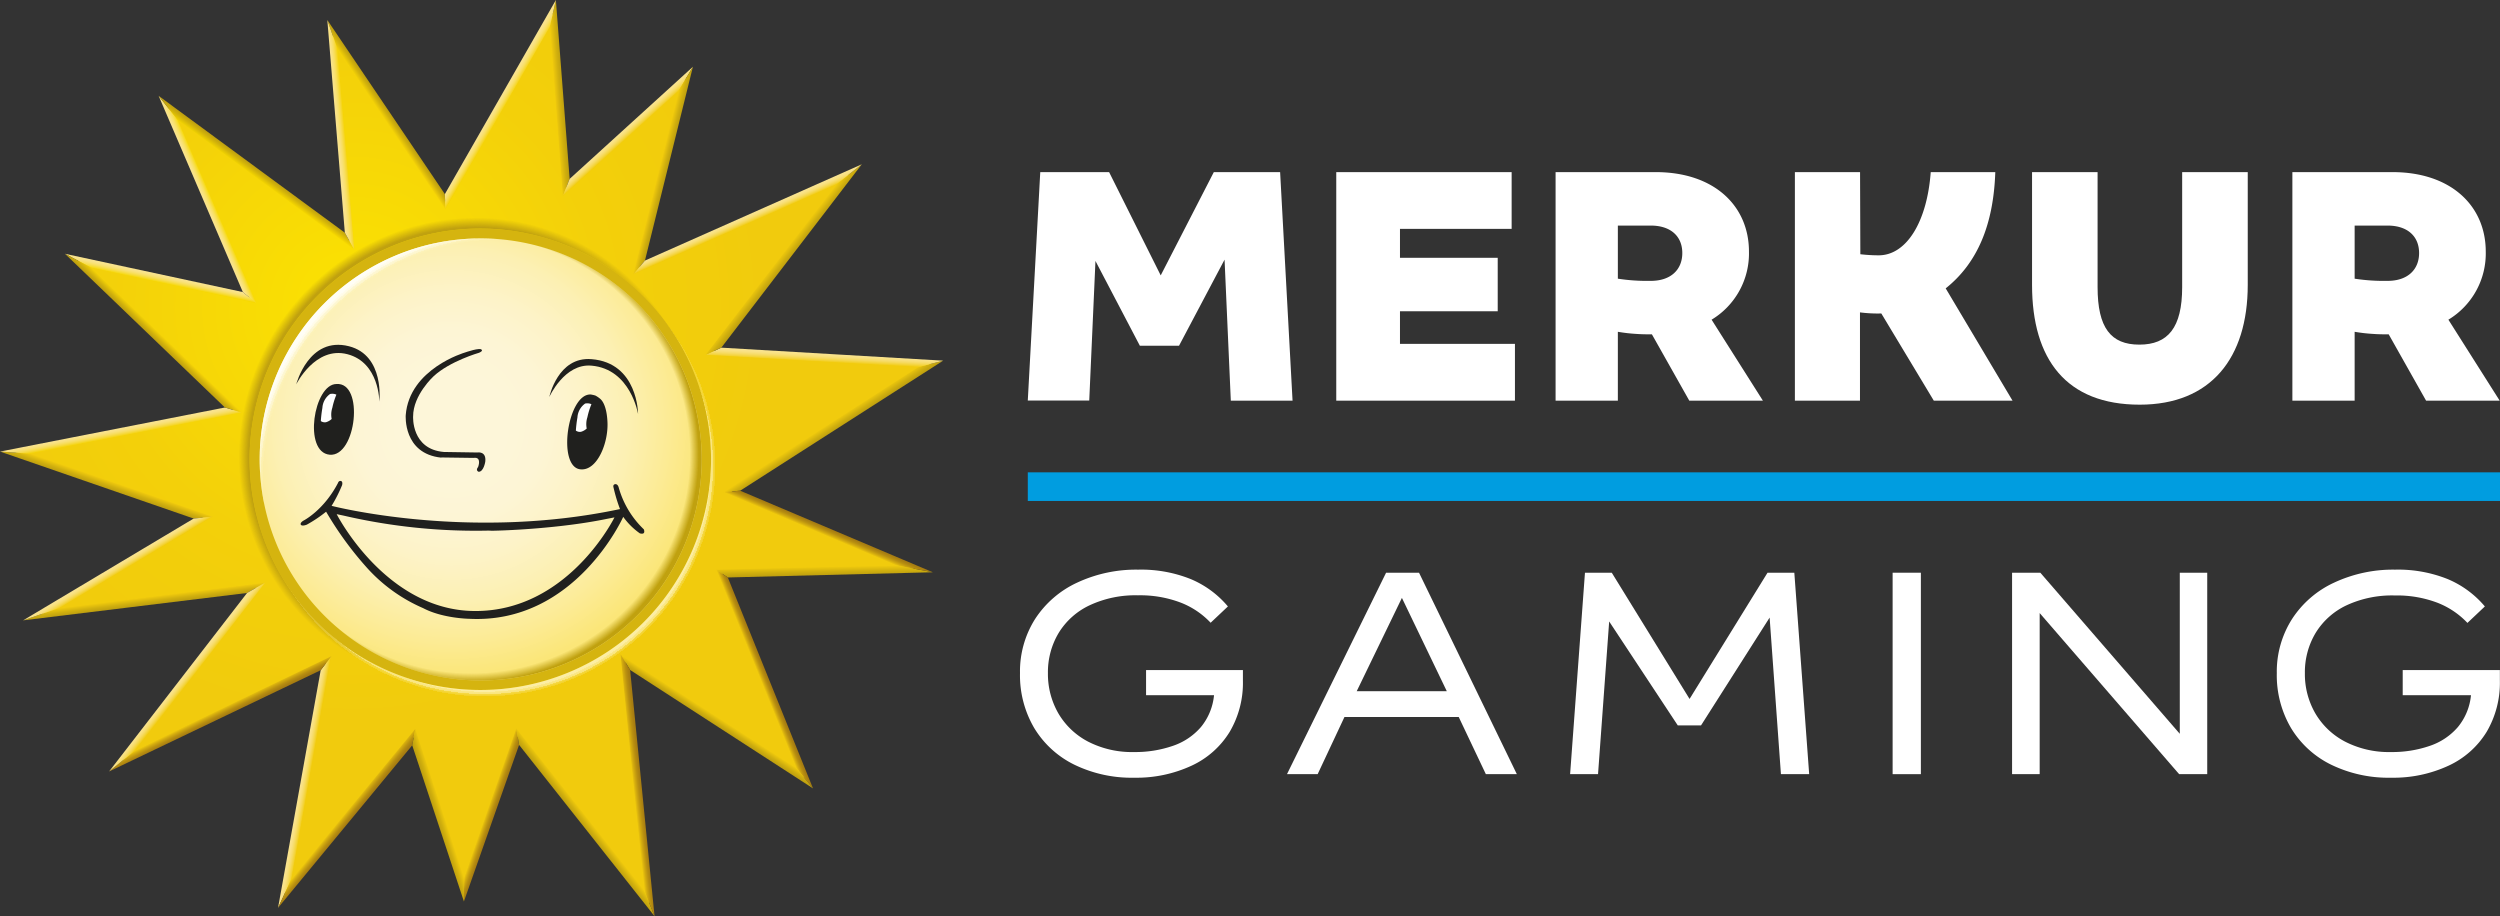 <svg xmlns="http://www.w3.org/2000/svg" xmlns:xlink="http://www.w3.org/1999/xlink" viewBox="0 0 619.51 227.04"><rect x="0" y="0" width="619.51" height="227.04" fill="#333333" stroke="none"/><defs><radialGradient id="a" cx="61.76" cy="-180.65" r="119.1" gradientTransform="translate(33.67 233.29) scale(0.87)" gradientUnits="userSpaceOnUse"><stop offset="0" stop-color="#fdf1ab"/><stop offset="0" stop-color="#fce400"/><stop offset="0.12" stop-color="#fadf03"/><stop offset="0.6" stop-color="#f3d00a"/><stop offset="1" stop-color="#f1cb0d"/><stop offset="1" stop-color="#f1cb0d"/></radialGradient><radialGradient id="b" cx="111.95" cy="105.29" r="62.41" gradientUnits="userSpaceOnUse"><stop offset="0.21" stop-color="#fdf6d9"/><stop offset="0.37" stop-color="#fdf5d5"/><stop offset="0.53" stop-color="#fdf3c8"/><stop offset="0.7" stop-color="#fcf0b3"/><stop offset="0.86" stop-color="#fceb95"/><stop offset="1" stop-color="#fbe678"/></radialGradient><radialGradient id="c" cx="95.54" cy="-138.68" r="64.82" gradientTransform="translate(33.67 233.29) scale(0.87)" gradientUnits="userSpaceOnUse"><stop offset="0" stop-color="#c0a10f" stop-opacity="0"/><stop offset="0.96" stop-color="#c0a10f" stop-opacity="0"/><stop offset="1" stop-color="#c0a10f"/></radialGradient><radialGradient id="d" cx="99.49" cy="-134.65" r="65.32" gradientTransform="translate(268.13 80.83) rotate(-138.26) scale(0.87 0.92)" gradientUnits="userSpaceOnUse"><stop offset="0" stop-color="#fff" stop-opacity="0"/><stop offset="0.96" stop-color="#fcec91" stop-opacity="0"/><stop offset="0.96" stop-color="#fcefa0" stop-opacity="0.15"/><stop offset="0.96" stop-color="#fdf2b4" stop-opacity="0.35"/><stop offset="0.97" stop-color="#fef5c6" stop-opacity="0.52"/><stop offset="0.97" stop-color="#fef8d5" stop-opacity="0.67"/><stop offset="0.98" stop-color="#fefae1" stop-opacity="0.79"/><stop offset="0.98" stop-color="#fffcea" stop-opacity="0.88"/><stop offset="0.99" stop-color="#fffdf1" stop-opacity="0.95"/><stop offset="0.99" stop-color="#fffef5" stop-opacity="0.99"/><stop offset="1" stop-color="#fffef6"/></radialGradient><radialGradient id="e" cx="95.63" cy="-138.57" r="67.98" gradientTransform="matrix(0.67, 0.56, -0.57, 0.69, -26.5, 153.97)" gradientUnits="userSpaceOnUse"><stop offset="0.81" stop-color="#c0a10f"/><stop offset="0.92" stop-color="#c0a10f"/><stop offset="0.96" stop-color="#c0a10f" stop-opacity="0"/></radialGradient><radialGradient id="f" cx="99.34" cy="-134.9" r="66.38" gradientTransform="translate(33.67 232.76) scale(0.87 0.87)" gradientUnits="userSpaceOnUse"><stop offset="0.58" stop-color="#fcec91" stop-opacity="0"/><stop offset="0.96" stop-color="#fceea6"/><stop offset="0.97" stop-color="#fceea6" stop-opacity="0.98"/><stop offset="0.97" stop-color="#fceea5" stop-opacity="0.93"/><stop offset="0.97" stop-color="#fceea3" stop-opacity="0.85"/><stop offset="0.98" stop-color="#fceda0" stop-opacity="0.74"/><stop offset="0.98" stop-color="#fced9d" stop-opacity="0.59"/><stop offset="0.98" stop-color="#fced9a" stop-opacity="0.41"/><stop offset="0.99" stop-color="#fcec95" stop-opacity="0.19"/><stop offset="0.99" stop-color="#fcec91" stop-opacity="0"/></radialGradient><linearGradient id="g" x1="40.04" y1="67.98" x2="39.6" y2="70.06" gradientUnits="userSpaceOnUse"><stop offset="0.07" stop-color="#f9e38e"/><stop offset="0.2" stop-color="#f9e389"/><stop offset="0.36" stop-color="#f9e179"/><stop offset="0.54" stop-color="#f8df60"/><stop offset="0.73" stop-color="#f7dc3c"/><stop offset="0.93" stop-color="#f6d80f"/><stop offset="0.99" stop-color="#f6d700"/></linearGradient><linearGradient id="h" x1="139.75" y1="24.2" x2="137.49" y2="24.36" gradientUnits="userSpaceOnUse"><stop offset="0.08" stop-color="#c0a10f"/><stop offset="0.45" stop-color="#d1b00e"/><stop offset="0.98" stop-color="#f1cb0d"/></linearGradient><linearGradient id="i" x1="96.59" y1="27.85" x2="94.9" y2="28.99" gradientUnits="userSpaceOnUse"><stop offset="0.08" stop-color="#c0a10f"/><stop offset="0.42" stop-color="#d1b10c"/><stop offset="0.98" stop-color="#f5d307"/></linearGradient><linearGradient id="j" x1="154.85" y1="31.73" x2="156.34" y2="33.38" gradientUnits="userSpaceOnUse"><stop offset="0.07" stop-color="#f9e38e"/><stop offset="0.21" stop-color="#f9e289"/><stop offset="0.38" stop-color="#f8df79"/><stop offset="0.57" stop-color="#f6da60"/><stop offset="0.78" stop-color="#f4d43c"/><stop offset="0.99" stop-color="#f1cb0f"/><stop offset="1" stop-color="#f1cb0d"/></linearGradient><linearGradient id="k" x1="50.4" y1="49.89" x2="52.45" y2="49.01" gradientUnits="userSpaceOnUse"><stop offset="0.07" stop-color="#f9e38e"/><stop offset="0.2" stop-color="#f9e389"/><stop offset="0.36" stop-color="#f9e279"/><stop offset="0.55" stop-color="#f8e060"/><stop offset="0.74" stop-color="#f8dd3c"/><stop offset="0.94" stop-color="#f7da0f"/><stop offset="1" stop-color="#f7d900"/></linearGradient><linearGradient id="l" x1="64.24" y1="41.87" x2="62.87" y2="43.76" gradientUnits="userSpaceOnUse"><stop offset="0.08" stop-color="#c0a10f"/><stop offset="0.41" stop-color="#d1b20a"/><stop offset="0.98" stop-color="#f7d900"/></linearGradient><linearGradient id="m" x1="83.34" y1="33.52" x2="85.56" y2="33.32" gradientUnits="userSpaceOnUse"><stop offset="0.07" stop-color="#f9e38e"/><stop offset="0.2" stop-color="#f9e289"/><stop offset="0.37" stop-color="#f8e179"/><stop offset="0.56" stop-color="#f8de60"/><stop offset="0.76" stop-color="#f7d93c"/><stop offset="0.97" stop-color="#f5d40f"/><stop offset="1" stop-color="#f5d307"/></linearGradient><linearGradient id="n" x1="123.1" y1="25.38" x2="125.03" y2="26.5" xlink:href="#m"/><linearGradient id="o" x1="207.08" y1="106.67" x2="205.78" y2="104.67" xlink:href="#h"/><linearGradient id="p" x1="165.31" y1="42.55" x2="163.3" y2="42.05" xlink:href="#h"/><linearGradient id="q" x1="204.35" y1="87.49" x2="204.23" y2="89.79" gradientUnits="userSpaceOnUse"><stop offset="0.07" stop-color="#f9e38e"/><stop offset="0.21" stop-color="#f9e289"/><stop offset="0.38" stop-color="#f8df79"/><stop offset="0.57" stop-color="#f6da60"/><stop offset="0.77" stop-color="#f4d43c"/><stop offset="0.98" stop-color="#f1cb0f"/><stop offset="0.99" stop-color="#f1cb0d"/></linearGradient><linearGradient id="r" x1="204.31" y1="142.68" x2="204.27" y2="140.35" xlink:href="#h"/><linearGradient id="s" x1="205.58" y1="130.88" x2="204.75" y2="132.83" gradientUnits="userSpaceOnUse"><stop offset="0" stop-color="#a47a11"/><stop offset="0.19" stop-color="#aa8011"/><stop offset="0.44" stop-color="#b99010"/><stop offset="0.72" stop-color="#d3ab0f"/><stop offset="0.98" stop-color="#f1cb0d"/></linearGradient><linearGradient id="t" x1="195.2" y1="65.09" x2="193.25" y2="63.57" xlink:href="#h"/><linearGradient id="u" x1="184.81" y1="53.44" x2="185.64" y2="55.32" xlink:href="#j"/><linearGradient id="v" x1="74.43" y1="193.59" x2="76.6" y2="193.97" xlink:href="#q"/><linearGradient id="w" x1="190.38" y1="167.89" x2="188.52" y2="168.64" xlink:href="#s"/><linearGradient id="x" x1="86.86" y1="203.57" x2="84.98" y2="202.05" xlink:href="#s"/><linearGradient id="y" x1="122.52" y1="202.32" x2="120.4" y2="201.59" xlink:href="#s"/><linearGradient id="z" x1="107.89" y1="202.35" x2="109.97" y2="201.68" xlink:href="#h"/><linearGradient id="aa" x1="144.17" y1="204.48" x2="145.97" y2="203.07" xlink:href="#h"/><linearGradient id="ab" x1="177.05" y1="179.6" x2="178.17" y2="177.86" xlink:href="#h"/><linearGradient id="ac" x1="159.14" y1="194.44" x2="156.83" y2="194.69" xlink:href="#s"/><linearGradient id="ad" x1="35.85" y1="150.05" x2="35.6" y2="148.05" xlink:href="#h"/><linearGradient id="ae" x1="26.02" y1="120.94" x2="26.69" y2="118.99" xlink:href="#h"/><linearGradient id="af" x1="29.75" y1="106.03" x2="30.14" y2="108.07" gradientUnits="userSpaceOnUse"><stop offset="0.07" stop-color="#f9e38e"/><stop offset="0.2" stop-color="#f9e289"/><stop offset="0.37" stop-color="#f8e079"/><stop offset="0.56" stop-color="#f7dd60"/><stop offset="0.76" stop-color="#f6d93c"/><stop offset="0.97" stop-color="#f4d30f"/><stop offset="0.99" stop-color="#f4d209"/></linearGradient><linearGradient id="ag" x1="55.11" y1="177.96" x2="54.07" y2="175.84" xlink:href="#s"/><linearGradient id="ah" x1="28.66" y1="139.95" x2="29.77" y2="141.8" xlink:href="#q"/><linearGradient id="ai" x1="45.49" y1="167.08" x2="47.26" y2="168.47" xlink:href="#q"/><linearGradient id="aj" x1="37.25" y1="83.31" x2="38.74" y2="81.77" xlink:href="#i"/></defs><path d="M257.78,42.65h17.06l12.79,25.59,13.16-25.59h16.43l3.08,56.63H305l-1.55-34.94L292.17,85.67h-9.71l-11-21-1.54,34.58H254.69Z" transform="translate(0 0)" fill="#fff"/><path d="M331.13,42.65h43.46V56.72H346.92v7.17h24.22V77.14H346.92v8.07h28.49V99.28H331.13Z" transform="translate(0 0)" fill="#fff"/><path d="M385.48,42.65h24.78c14.61,0,23.14,8.44,23.14,19.69a19.18,19.18,0,0,1-9.26,16.88l12.71,20.06H418.61l-9.26-16.43c-1.09,0-2.36,0-3.63-.09a41.37,41.37,0,0,1-4.81-.54V99.28H385.48Zm31.4,20.06c0-4.18-2.9-6.81-7.8-6.81h-8.17V69.06a47.93,47.93,0,0,0,8.17.54C414.07,69.6,416.88,66.79,416.88,62.71Z" transform="translate(0 0)" fill="#fff"/><path d="M503.55,70.6V42.65h16.24v28.5c0,10.07,3.27,14.25,10.35,14.25s10.61-4.18,10.61-14.25V42.65H557V70.6c0,18.15-9.17,29.68-26.77,29.68C512.08,100.28,503.55,89.12,503.55,70.6Z" transform="translate(0 0)" fill="#fff"/><path d="M568.06,42.65h24.78c14.61,0,23.14,8.44,23.14,19.69a19.18,19.18,0,0,1-9.26,16.88l12.71,20.06H601.19l-9.26-16.43c-1.09,0-2.36,0-3.63-.09a41.37,41.37,0,0,1-4.81-.54V99.28H568.06Zm31.4,20.06c0-4.18-2.9-6.81-7.8-6.81h-8.17V69.06a47.93,47.93,0,0,0,8.17.54C596.65,69.6,599.46,66.79,599.46,62.71Z" transform="translate(0 0)" fill="#fff"/><path d="M444.78,42.65h16.15L461,63a39.57,39.57,0,0,0,4.54.27c6.91,0,12-8.33,12.9-20.61h16C494,55.72,490,65.2,482.15,71.46l16.56,27.82H479.2l-13-21.6a34.75,34.75,0,0,1-5.29-.27V99.28H444.78Z" transform="translate(0 0)" fill="#fff"/><rect x="254.69" y="117.05" width="364.82" height="7.09" fill="#009de0"/><circle cx="119" cy="113.84" r="59.05" fill="#d5b40f"/><path d="M181.29,121.78l49.3-31.59L176.81,87l33.57-43.82-52,23.09L170,19.5l-29.63,27L137,3.32,110.31,50,82.42,8.69l4.21,51.08-45-33,20.19,47L19.33,64.6l38.48,37-54,10.58,46.52,16.09-40,23.9,53.18-6.51L30.4,188.46l50.4-24.13L70.56,221.39l32-38.73L115,220.31l13.29-37.77,32.59,41.2L155,164.06l44.41,28.75-20.47-50.68,47.62-1.21ZM119,56.64a57.27,57.27,0,0,1,57.2,57.21V114A57.17,57.17,0,1,1,119,56.64Z" transform="translate(0 0)" fill="url(#a)"/><path d="M119.13,59.08a54.77,54.77,0,1,1-54.78,54.77A54.83,54.83,0,0,1,119.13,59.08Z" transform="translate(0 0)" fill="url(#b)"/><path d="M119.13,59.08a54.77,54.77,0,1,1-54.78,54.77A54.83,54.83,0,0,1,119.13,59.08Z" transform="translate(0 0)" fill="url(#c)"/><path d="M119.13,59.08a54.77,54.77,0,1,1-54.78,54.77A54.83,54.83,0,0,1,119.13,59.08Z" transform="translate(0 0)" fill="url(#d)"/><path d="M181.29,121.78l49.3-31.59L176.81,87l33.57-43.82-52,23.09L170,19.5l-29.63,27L137,3.32,110.31,50,82.42,8.69l4.21,51.08-45-33,20.19,47L19.33,64.6l38.48,37-54,10.58,46.52,16.09-40,23.9,53.18-6.51L30.4,188.46l50.4-24.13L70.56,221.39l32-38.73L115,220.31l13.29-37.77,32.59,41.2L155,164.06l44.41,28.75-20.47-50.68,47.62-1.21ZM119,56.64a57.27,57.27,0,0,1,57.2,57.21V114A57.17,57.17,0,1,1,119,56.64Z" transform="translate(0 0)" fill="url(#e)"/><path d="M159.54,131.17a22.84,22.84,0,0,1-6.24-10.43c-.28-.91-.88-.76-.88-.76-.65.13-.38.85-.38.85a39.21,39.21,0,0,0,1.6,5.32c-37.64,8-71.47-.8-71.47-.8a35.1,35.1,0,0,0,2.6-5.13c.22-.82-.2-1-.2-1-.63-.22-.82.47-.82.47C80.2,126.5,75.22,129,75.22,129h0s-1,.56-.65,1.06c0,0,.25.41,1.46-.05h0a33,33,0,0,0,4.78-3.21,84.69,84.69,0,0,0,9.94,13.69,40.11,40.11,0,0,0,14.11,10.21c4.82,2.55,11.4,2.64,11.4,2.64,26.27,1.36,38.18-25.26,38.18-25.26a17.24,17.24,0,0,0,4.12,4.09C160.15,132.6,159.54,131.17,159.54,131.17Zm-42.11,20.24c-21.92-.25-34-24-34-24l1.71.36a144.89,144.89,0,0,0,36.93,3.69c-4.77.18,13.62.15,28.26-2.87l1.94-.38S140.71,151.69,117.43,151.41Z" transform="translate(0 0)" fill="#20201e"/><path d="M109.35,113.36c.42,0,8,.11,8,.11,2.13-.33,1.13,2.24,1.13,2.24-.74.92.14,1.2.14,1.2,1.24,0,1.63-2.49,1.63-2.49.32-2.71-1.93-2.29-1.93-2.29S110,112,110,112c-8.12-.68-7.63-8.82-7.63-8.82,0-5.32,5.09-9.95,5.09-9.95,4-3.73,11.27-5.82,11.27-5.82,1-.45.65-.69.65-.69-.22-.76-4.18.64-4.18.64s-13.77,4-14.66,15.52c0,0-.71,9.55,8.83,10.53" transform="translate(0 0)" fill="#20201e"/><path d="M73.41,95.23s4.71-9.53,12.67-7.46S94,99.54,94,99.54s1.39-11.46-7.52-13.74C76.49,83.25,73.41,95.23,73.41,95.23Z" transform="translate(0 0)" fill="#20201e"/><path d="M146.58,89c11.54.91,11.54,13.61,11.54,13.61s-1.81-11.16-11.54-12c-6.73-.61-10.46,7.77-10.46,7.77S138.22,88.31,146.58,89Z" transform="translate(0 0)" fill="#20201e"/><path d="M83.16,95.18Z" transform="translate(0 0)" fill="#20201e"/><path d="M83.36,95.16h0Z" transform="translate(0 0)" fill="#20201e"/><path d="M83.32,95.17h0Z" transform="translate(0 0)" fill="#20201e"/><path d="M83.36,95.16c-5.63.06-8.28,16.91-1.67,17.52S90.34,94.62,83.36,95.16Z" transform="translate(0 0)" fill="#20201e"/><path d="M81.8,97.63a4.55,4.55,0,0,0-1.91,3.45,30.35,30.35,0,0,0-.39,3.26,1.7,1.7,0,0,0,1.27.29,3.38,3.38,0,0,0,1.42-.81,5.51,5.51,0,0,1,.17-2.8,17.75,17.75,0,0,1,1-3.22,2.17,2.17,0,0,0-.72-.21A2.87,2.87,0,0,0,81.8,97.63Z" transform="translate(0 0)" fill="#fff"/><path d="M150.52,104.34c-.12-2.27-.66-4.68-1.92-5.62a6.62,6.62,0,0,0-1.08-.71,9.6,9.6,0,0,0-1.09-.25c-5.76-.36-8.44,17.88-2.63,18.54C148,116.78,150.88,109.6,150.52,104.34Z" transform="translate(0 0)" fill="#20201e"/><path d="M145,100a4.55,4.55,0,0,0-1.91,3.45,30.45,30.45,0,0,0-.39,3.25,1.66,1.66,0,0,0,1.27.3,3.38,3.38,0,0,0,1.42-.81,5.51,5.51,0,0,1,.17-2.8,17.75,17.75,0,0,1,1-3.22,2.17,2.17,0,0,0-.72-.21A2.87,2.87,0,0,0,145,100Z" transform="translate(0 0)" fill="#fff"/><path d="M181.29,121.78l49.3-31.59L176.81,87l33.57-43.82-52,23.09L170,19.5l-29.63,27L137,3.32,110.31,50,82.42,8.69l4.21,51.08-45-33,20.19,47L19.33,64.6l38.48,37-54,10.58,46.52,16.09-40,23.9,53.18-6.51L30.4,188.46l50.4-24.13L70.56,221.39l32-38.73L115,220.31l13.29-37.77,32.59,41.2L155,164.06l44.41,28.75-20.47-50.68,47.62-1.21ZM119,56.64a57.27,57.27,0,0,1,57.2,57.21V114A57.17,57.17,0,1,1,119,56.64Z" transform="translate(0 0)" fill="url(#f)"/><polygon points="22.56 66.32 63.54 75.15 63.54 75.15 60.18 72.38 16.1 62.89 22.56 66.32 22.56 66.32" fill="url(#g)"/><polygon points="136.25 6.64 139.48 48.56 141.16 44.33 141.16 44.33 137.75 0 136.25 6.64 136.25 6.64" fill="url(#h)"/><polygon points="110.38 51.88 110.38 51.88 110.24 48.1 110.24 48.1 81.11 4.96 81.11 4.96 83.73 12.42 110.38 51.88" fill="url(#i)"/><polygon points="139.48 48.56 168.19 22.45 171.71 16.54 141.16 44.33 139.48 48.56 139.48 48.56" fill="url(#j)"/><polygon points="44.04 29.72 44.04 29.72 39.31 23.75 60.18 72.38 60.18 72.38 63.54 75.15 44.04 29.72" fill="url(#k)"/><polygon points="87.81 61.87 85.45 57.66 39.31 23.75 39.31 23.75 44.04 29.72 87.81 61.87" fill="url(#l)"/><polygon points="87.81 61.87 83.73 12.42 83.73 12.42 81.11 4.96 85.45 57.66 85.45 57.66 87.81 61.87 87.81 61.87" fill="url(#m)"/><polygon points="136.25 6.64 137.75 0 137.75 0 110.24 48.1 110.38 51.88 136.25 6.64" fill="url(#n)"/><polygon points="179.15 121.96 183.42 121.6 233.72 89.37 227.46 91.01 179.15 121.96" fill="url(#o)"/><polygon points="168.19 22.45 156.9 68.05 156.9 68.05 159.82 64.57 171.71 16.54 171.71 16.54 168.19 22.45 168.19 22.45" fill="url(#p)"/><polygon points="227.46 91.01 227.46 91.01 233.72 89.37 233.72 89.37 178.75 86.15 178.75 86.15 174.87 87.92 227.46 91.01" fill="url(#q)"/><polygon points="231.16 141.81 221.86 140.04 221.86 140.04 177.42 141.17 180.36 143.1 180.36 143.1 231.16 141.81" fill="url(#r)"/><polygon points="183.42 121.6 179.15 121.96 221.86 140.04 231.16 141.81 183.42 121.6" fill="url(#s)"/><polygon points="174.87 87.92 174.87 87.92 178.75 86.15 213.56 40.71 213.56 40.71 207.2 45.72 174.87 87.92" fill="url(#t)"/><polygon points="207.2 45.72 207.2 45.72 213.56 40.71 159.82 64.57 159.82 64.57 156.9 68.05 207.2 45.72" fill="url(#u)"/><polygon points="82.13 162.59 82.13 162.59 79.47 166.08 79.47 166.08 68.9 224.97 72.22 217.81 82.13 162.59" fill="url(#v)"/><polygon points="177.42 141.17 197.25 190.25 197.25 190.25 201.47 195.37 201.47 195.37 180.36 143.1 177.42 141.17 177.42 141.17" fill="url(#w)"/><polygon points="102.91 180.62 72.22 217.81 72.22 217.81 68.9 224.97 68.9 224.97 102.15 184.69 102.15 184.69 102.91 180.62 102.91 180.62" fill="url(#x)"/><polygon points="115.02 217.22 115.02 217.22 114.96 223.4 128.63 184.59 128.63 184.59 127.94 180.5 115.02 217.22" fill="url(#y)"/><polygon points="102.91 180.62 102.15 184.69 114.96 223.4 114.96 223.4 115.02 217.22 102.91 180.62" fill="url(#z)"/><polygon points="127.94 180.5 127.94 180.5 128.63 184.59 162.2 227.04 162.2 227.03 159.54 220.44 127.94 180.5" fill="url(#aa)"/><polygon points="153.75 162.1 153.75 162.1 156.15 166.03 156.15 166.03 201.47 195.37 197.25 190.25 153.75 162.1" fill="url(#ab)"/><polygon points="159.54 220.44 159.54 220.44 162.2 227.03 156.15 166.03 153.75 162.1 159.54 220.44" fill="url(#ac)"/><polygon points="65.73 144.37 14.88 150.59 14.88 150.59 5.72 153.73 61.22 146.94 65.73 144.37 65.73 144.37" fill="url(#ad)"/><polygon points="52.71 128.02 7.67 112.44 7.67 112.44 0 111.9 47.99 128.5 52.71 128.02 52.71 128.02" fill="url(#ae)"/><polygon points="59.89 102.2 55.73 100.98 55.73 100.98 0 111.9 0 111.9 7.67 112.44 59.89 102.2" fill="url(#af)"/><polygon points="33.76 185.74 27.03 191.18 79.47 166.08 82.13 162.59 33.76 185.74" fill="url(#ag)"/><polygon points="52.71 128.02 47.99 128.5 47.99 128.5 5.72 153.73 5.72 153.73 14.88 150.59 52.71 128.02" fill="url(#ah)"/><polygon points="33.76 185.74 65.73 144.37 61.22 146.94 61.22 146.94 27.03 191.18 27.03 191.18 33.76 185.74 33.76 185.74" fill="url(#ai)"/><polygon points="59.89 102.2 22.56 66.32 16.1 62.89 16.1 62.89 55.73 100.98 59.89 102.2 59.89 102.2" fill="url(#aj)"/><path d="M281.08,192.72a32.49,32.49,0,0,1-14.88-3.24,23.91,23.91,0,0,1-9.92-9.08,25.8,25.8,0,0,1-3.52-13.6,24.24,24.24,0,0,1,3.76-13.44,24.87,24.87,0,0,1,10.44-9,34.51,34.51,0,0,1,15.08-3.2,33,33,0,0,1,13.08,2.36,24.25,24.25,0,0,1,9.16,6.76L300,154.32a20.21,20.21,0,0,0-7.44-5,28.26,28.26,0,0,0-10.56-1.8A26.76,26.76,0,0,0,270,150a17.9,17.9,0,0,0-7.68,6.88,18.9,18.9,0,0,0-2.64,9.92,19.54,19.54,0,0,0,2.6,10,18.39,18.39,0,0,0,7.4,7,23.78,23.78,0,0,0,11.36,2.56,28.49,28.49,0,0,0,9.56-1.52,15.86,15.86,0,0,0,7-4.68,14.61,14.61,0,0,0,3.24-7.88H284v-6.24H308v2.64a23.92,23.92,0,0,1-3.28,12.68,21.78,21.78,0,0,1-9.4,8.36A32.49,32.49,0,0,1,281.08,192.72Z" transform="translate(0 0)" fill="#fff"/><path d="M318.92,191.84l24.56-49.92h8.16l24.24,49.92H368.2l-6.72-14.16H333.16l-6.64,14.16Zm17.28-20.56h22.32L347.4,148.16Z" transform="translate(0 0)" fill="#fff"/><path d="M389.08,191.84l3.68-49.92h6.64l19.28,31.28L438,141.92h6.64l3.68,49.92h-7l-2.8-38.8-17,26.72h-5.76l-17-25.76L396,191.84Z" transform="translate(0 0)" fill="#fff"/><path d="M469,191.84V141.92h7v49.92Z" transform="translate(0 0)" fill="#fff"/><path d="M498.6,191.84V141.92h7l34.56,39.92V141.92h6.8v49.92H540l-34.56-39.92v39.92Z" transform="translate(0 0)" fill="#fff"/><path d="M592.52,192.72a32.49,32.49,0,0,1-14.88-3.24,23.85,23.85,0,0,1-9.92-9.08,25.8,25.8,0,0,1-3.52-13.6A24.24,24.24,0,0,1,568,153.36a24.81,24.81,0,0,1,10.44-9,34.51,34.51,0,0,1,15.08-3.2,33,33,0,0,1,13.08,2.36,24.32,24.32,0,0,1,9.16,6.76l-4.32,4.08a20.38,20.38,0,0,0-7.44-5,28.26,28.26,0,0,0-10.56-1.8A26.76,26.76,0,0,0,581.48,150a17.9,17.9,0,0,0-7.68,6.88,18.9,18.9,0,0,0-2.64,9.92,19.44,19.44,0,0,0,2.6,10,18.39,18.39,0,0,0,7.4,7,23.75,23.75,0,0,0,11.36,2.56,28.53,28.53,0,0,0,9.56-1.52,15.86,15.86,0,0,0,7-4.68,14.61,14.61,0,0,0,3.24-7.88H595.4v-6.24h24.08v2.64a24,24,0,0,1-3.28,12.68,21.78,21.78,0,0,1-9.4,8.36A32.49,32.49,0,0,1,592.52,192.72Z" transform="translate(0 0)" fill="#fff"/><rect width="619.51" height="226.77" fill="none"/></svg>